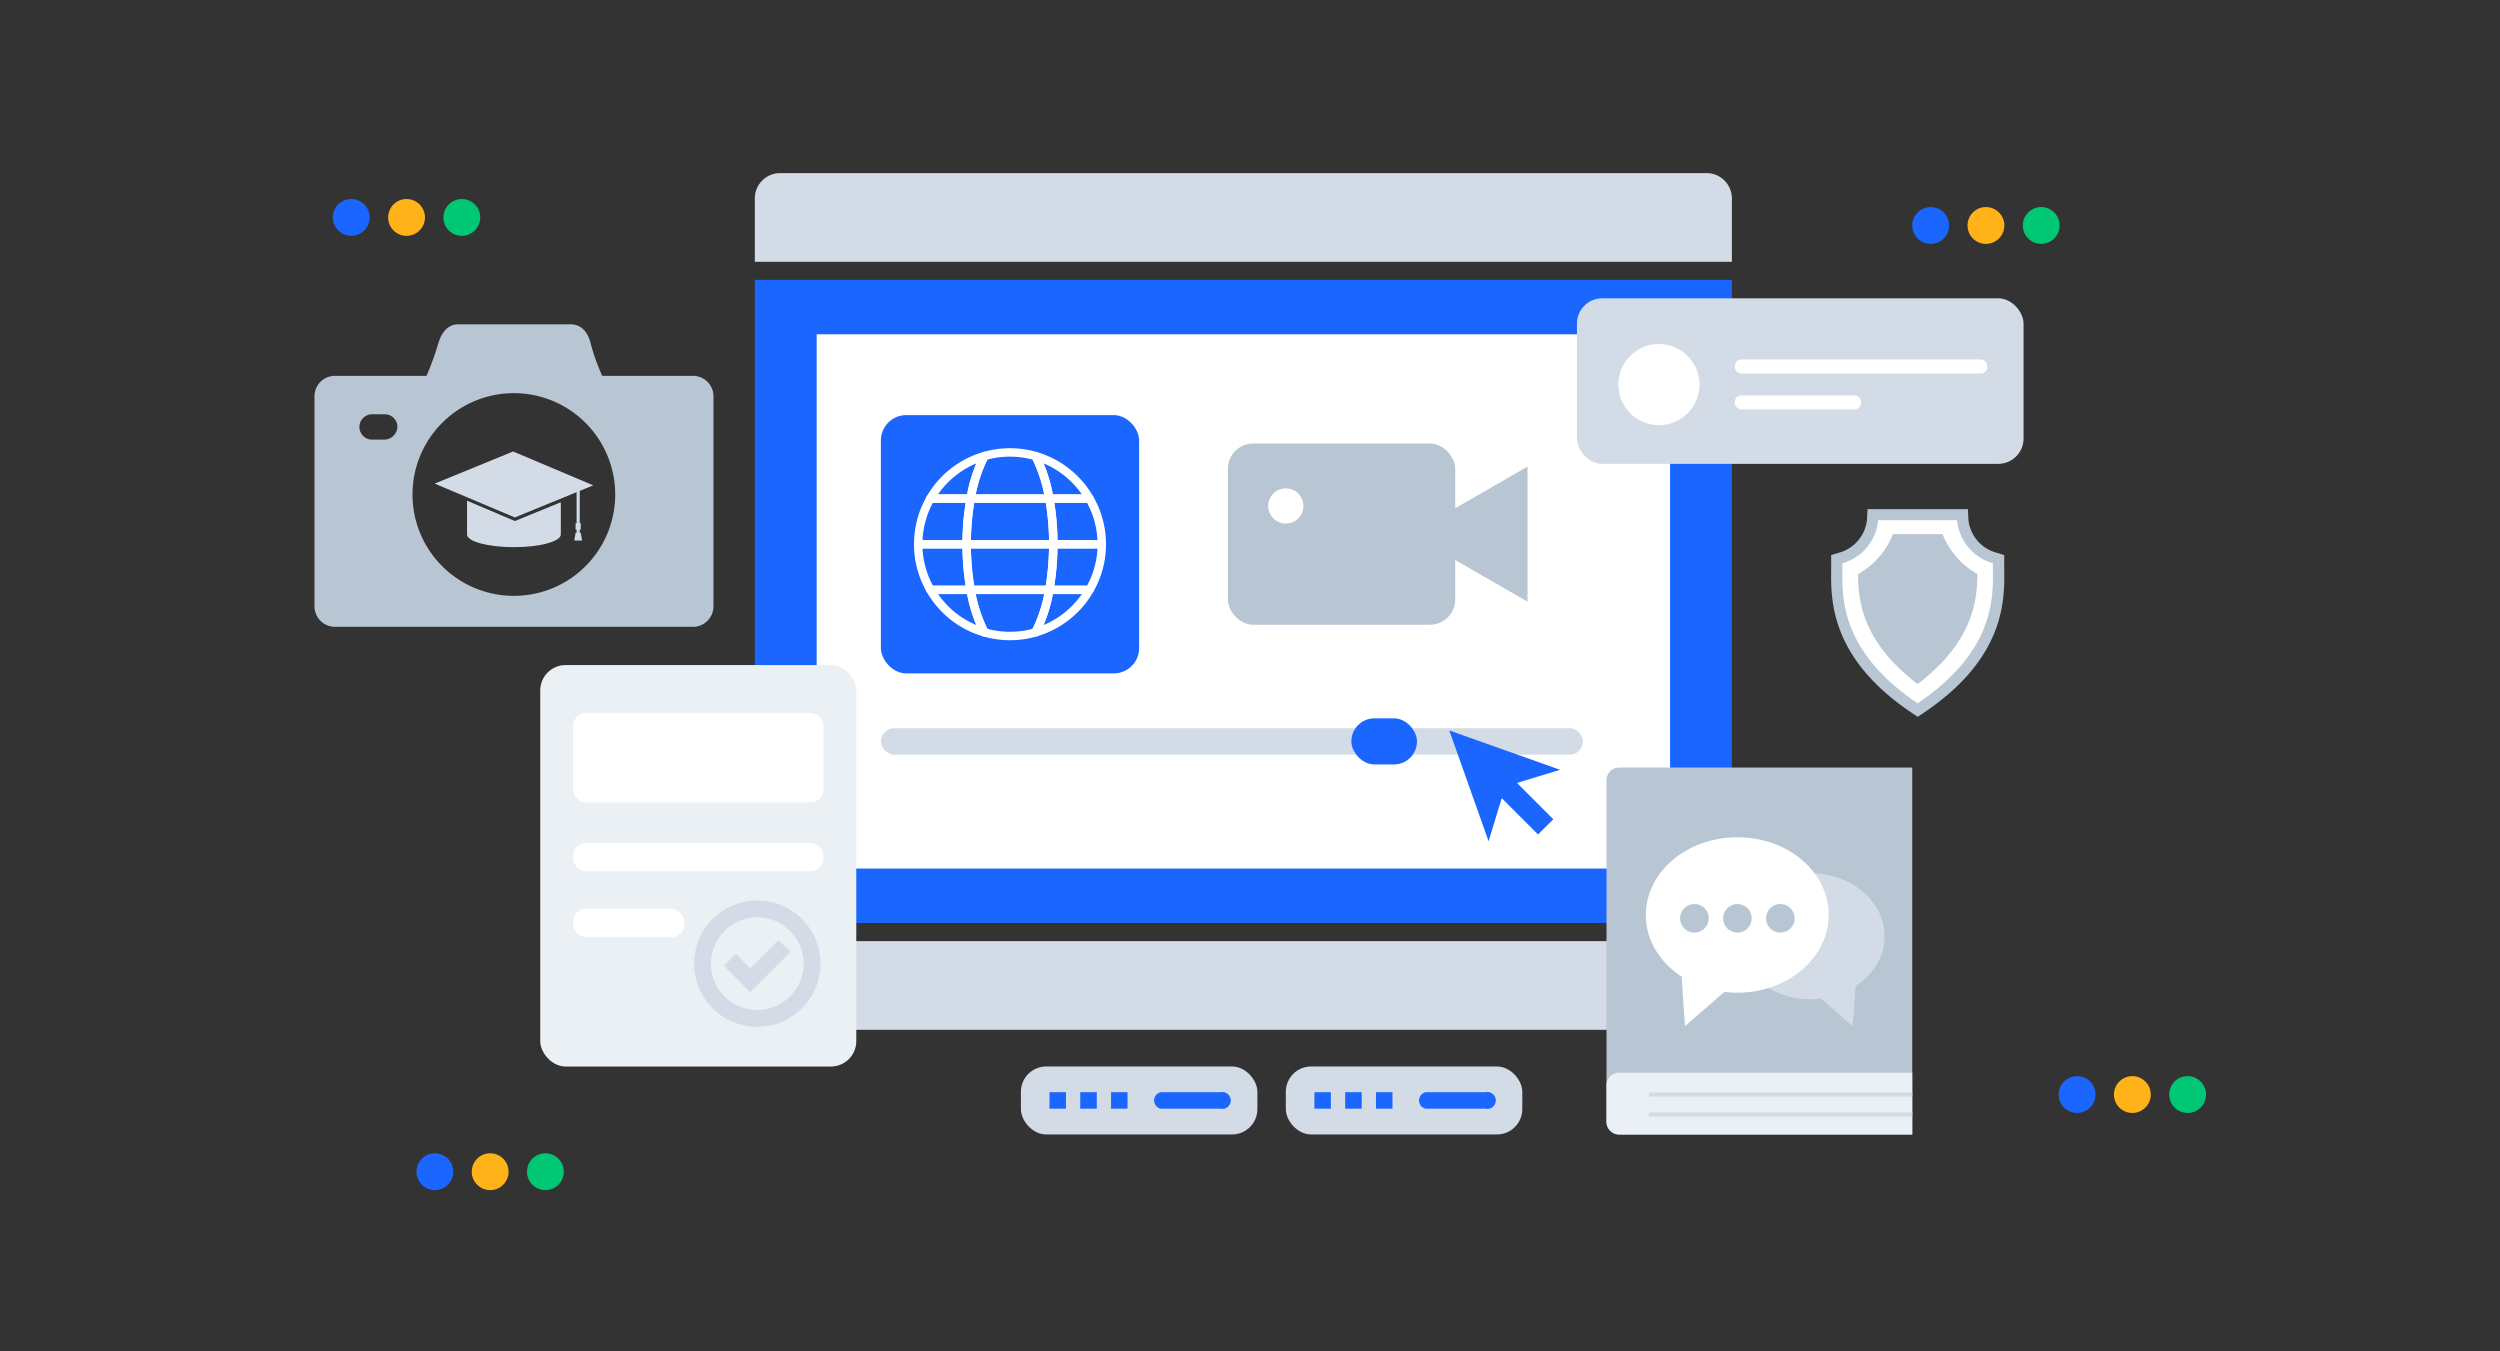 <svg id="图层_1" data-name="图层 1" xmlns="http://www.w3.org/2000/svg" viewBox="0 0 592 320"><rect x="0" y="0" width="592" height="320" fill="#333333" stroke="none"/><defs><style>.cls-1{fill:#d3dce6;}.cls-2{fill:#1a66ff;}.cls-3{fill:#fff;}.cls-4{fill:#b8c5d3;}.cls-5{fill:#ebf0f5;}.cls-6,.cls-7,.cls-8{fill:none;}.cls-6,.cls-7{stroke:#d3dce6;stroke-miterlimit:10;}.cls-7{stroke-width:4px;}.cls-8{stroke:#fff;stroke-linecap:round;stroke-linejoin:round;stroke-width:2px;}.cls-9{fill:#ffb319;}.cls-10{fill:#00c774;}</style></defs><title>2</title><rect class="cls-1" x="241.75" y="252.54" width="56" height="16.1" rx="6" ry="6"/><path class="cls-2" d="M248.52,258.64h3.9v3.9h-3.9Zm7.29,0h3.91v3.9H255.8Zm7.29,0H267v3.9h-3.91Zm25.94,3.9H274.85a2,2,0,0,1,0-3.9H289a2,2,0,1,1,0,3.9Zm0,0"/><rect class="cls-1" x="304.48" y="252.54" width="56" height="16.1" rx="6" ry="6"/><path class="cls-2" d="M311.25,258.64h3.9v3.9h-3.9Zm7.29,0h3.91v3.9h-3.91Zm7.29,0h3.91v3.9h-3.91Zm25.94,3.9H337.58a2,2,0,0,1,0-3.9h14.18a2,2,0,1,1,0,3.9Zm0,0"/><rect class="cls-2" x="178.74" y="66.26" width="231.36" height="152.3"/><path class="cls-1" d="M178.74,222.86H410.11a0,0,0,0,1,0,0v15a6,6,0,0,1-6,6H184.74a6,6,0,0,1-6-6v-15A0,0,0,0,1,178.74,222.86Z"/><path class="cls-1" d="M178.74,41H410.11a0,0,0,0,1,0,0V56a6,6,0,0,1-6,6H184.74a6,6,0,0,1-6-6V41A0,0,0,0,1,178.74,41Z" transform="translate(588.85 102.99) rotate(180)"/><rect class="cls-3" x="193.39" y="79.16" width="202.08" height="126.51"/><path class="cls-4" d="M383.42,181.76h69.4a0,0,0,0,1,0,0v86.88a0,0,0,0,1,0,0h-69.4a3,3,0,0,1-3-3V184.76a3,3,0,0,1,3-3Z"/><path class="cls-5" d="M383.42,254h69.4a0,0,0,0,1,0,0v14.66a0,0,0,0,1,0,0h-69.4a3,3,0,0,1-3-3V257A3,3,0,0,1,383.42,254Z"/><line class="cls-6" x1="390.46" y1="259.19" x2="452.82" y2="259.19"/><line class="cls-6" x1="390.46" y1="263.92" x2="452.82" y2="263.92"/><path class="cls-4" d="M452.62,168.75c-19.26-13-19.08-26.69-19-34,0-.46,0-.9,0-1.31v-2l1.88-.57a9.06,9.06,0,0,0,6.6-7.79l.12-2.52H466l.12,2.52a9.08,9.08,0,0,0,6.6,7.79l1.88.57v2c0,.41,0,.85,0,1.31.1,7.35.27,21-19,34l-1.48,1Z"/><path class="cls-3" d="M471.91,133.38a11.73,11.73,0,0,1-8.48-10.2H444.76a11.73,11.73,0,0,1-8.48,10.2c0,6.76-1.47,20.15,17.81,33.17C473.38,153.53,471.91,140.14,471.91,133.38Z"/><path class="cls-4" d="M454.1,162C441.27,152.14,440,142.81,440,135.94a18.76,18.76,0,0,0,8.26-9.45H460a18.77,18.77,0,0,0,8.26,9.45C468.17,142.81,466.92,152.14,454.1,162Z"/><path class="cls-1" d="M428.7,206.78c9.7,0,17.57,6.68,17.57,14.92,0,4.82-2.7,9.09-6.87,11.81l-.67,9.52-7.56-6.58a20.69,20.69,0,0,1-2.47.16c-9.7,0-17.57-6.68-17.57-14.92S419,206.78,428.7,206.78Z"/><path class="cls-3" d="M411.42,198.27c-12,0-21.69,8.25-21.69,18.42,0,5.95,3.33,11.22,8.48,14.59L399,243l9.34-8.13a25.55,25.55,0,0,0,3,.2c12,0,21.69-8.25,21.69-18.42S423.4,198.27,411.42,198.27Z"/><circle class="cls-4" cx="401.24" cy="217.46" r="3.39"/><circle class="cls-4" cx="411.42" cy="217.46" r="3.39"/><circle class="cls-4" cx="421.59" cy="217.46" r="3.39"/><rect class="cls-5" x="127.93" y="157.49" width="74.84" height="95.06" rx="6" ry="6"/><rect class="cls-3" x="135.71" y="168.87" width="59.28" height="21.14" rx="3" ry="3"/><rect class="cls-3" x="135.71" y="199.63" width="59.28" height="6.68" rx="3" ry="3"/><rect class="cls-3" x="135.71" y="215.22" width="26.33" height="6.68" rx="3" ry="3"/><circle class="cls-7" cx="179.33" cy="228.19" r="12.97"/><polyline class="cls-7" points="172.82 227.29 177.65 232.12 185.76 224"/><rect class="cls-1" x="373.42" y="70.64" width="105.76" height="39.2" rx="6" ry="6"/><circle class="cls-3" cx="392.83" cy="91.07" r="9.61"/><rect class="cls-3" x="410.82" y="85.12" width="59.78" height="3.33" rx="1.52" ry="1.52"/><rect class="cls-3" x="410.82" y="93.63" width="29.89" height="3.33" rx="1.52" ry="1.52"/><rect class="cls-1" x="208.59" y="172.43" width="166.26" height="6.27" rx="3.13" ry="3.13"/><rect class="cls-2" x="320" y="170.1" width="15.55" height="10.92" rx="5.46" ry="5.46"/><polygon class="cls-2" points="369.42 182.29 343.19 172.97 352.5 199.21 355.61 189 364.21 197.6 367.82 194 359.22 185.4 369.42 182.29"/><path class="cls-4" d="M164.11,89H142.61a48.51,48.51,0,0,1-2.66-7.37c-.6-2.78-2.17-4.83-4.83-4.83H108.53c-2.66,0-4.11,2.17-4.83,4.83A68.56,68.56,0,0,1,101,89H79.3a4.85,4.85,0,0,0-4.83,4.83V143.6a4.85,4.85,0,0,0,4.83,4.83h84.82a4.85,4.85,0,0,0,4.83-4.83V93.82A4.85,4.85,0,0,0,164.11,89Zm-73,15.1h-3a3,3,0,1,1,0-6h3a3,3,0,0,1,3,3,3.15,3.15,0,0,1-3,3Zm30.57,37a24,24,0,1,1,24-24,24,24,0,0,1-24,24Zm0,0"/><path class="cls-1" d="M110.6,118.57v8c0,1.66,5,3,11.1,3s11.1-1.35,11.1-3v-7.64l-10.88,4.45Z"/><polygon class="cls-1" points="137.28 126.17 137.28 125.4 137.52 125.4 137.52 123.89 137.28 123.89 137.28 116.24 140.48 114.93 121.5 106.91 102.93 114.52 121.91 122.53 136.54 116.54 136.54 123.89 136.3 123.89 136.3 125.4 136.54 125.4 136.54 126.17 136.3 126.17 135.99 127.99 137.83 127.99 137.52 126.17 137.28 126.17"/><rect class="cls-2" x="208.59" y="98.3" width="61.16" height="61.16" rx="6" ry="6"/><path class="cls-8" d="M233.1,108a34.85,34.85,0,0,0-3.25,10.06h-9.54A21.74,21.74,0,0,1,233.1,108Z"/><path class="cls-8" d="M258,118.07h-9.55A34.85,34.85,0,0,0,245.23,108,21.77,21.77,0,0,1,258,118.07Z"/><path class="cls-8" d="M258,139.68a21.74,21.74,0,0,1-12.79,10.06,34.85,34.85,0,0,0,3.25-10.06Z"/><path class="cls-8" d="M233.1,149.74a21.67,21.67,0,0,1-12.77-10.06h9.52A34.85,34.85,0,0,0,233.1,149.74Z"/><path class="cls-8" d="M248.48,118.07H229.85A34.85,34.85,0,0,1,233.1,108a21.71,21.71,0,0,1,12.13,0A34.85,34.85,0,0,1,248.48,118.07Z"/><path class="cls-8" d="M248.48,139.68a34.85,34.85,0,0,1-3.25,10.06,21.71,21.71,0,0,1-12.13,0,34.85,34.85,0,0,1-3.25-10.06Z"/><path class="cls-8" d="M260.9,128.87H249.42a60.49,60.49,0,0,0-.94-10.8H258A21.57,21.57,0,0,1,260.9,128.87Z"/><path class="cls-8" d="M249.42,128.87H228.91a60.49,60.49,0,0,1,.94-10.8h18.63A60.49,60.49,0,0,1,249.42,128.87Z"/><path class="cls-8" d="M229.85,118.07a60.49,60.49,0,0,0-.94,10.8H217.44a21.57,21.57,0,0,1,2.87-10.8Z"/><path class="cls-8" d="M229.85,139.68h-9.52a21.45,21.45,0,0,1-2.89-10.81h11.47A60.53,60.53,0,0,0,229.85,139.68Z"/><path class="cls-8" d="M249.42,128.87a60.53,60.53,0,0,1-.94,10.81H229.85a60.53,60.53,0,0,1-.94-10.81Z"/><path class="cls-8" d="M260.9,128.87A21.44,21.44,0,0,1,258,139.68h-9.54a60.53,60.53,0,0,0,.94-10.81Z"/><rect class="cls-4" x="290.76" y="105.02" width="53.84" height="42.92" rx="6" ry="6"/><polygon class="cls-4" points="342.17 131.21 361.73 142.48 361.73 110.48 342.17 121.76 342.17 131.21"/><circle class="cls-3" cx="304.48" cy="119.81" r="4.17"/><circle class="cls-2" cx="102.98" cy="277.46" r="4.36"/><circle class="cls-9" cx="116.07" cy="277.46" r="4.36"/><circle class="cls-10" cx="129.15" cy="277.46" r="4.36"/><circle class="cls-2" cx="491.85" cy="259.19" r="4.36"/><circle class="cls-9" cx="504.94" cy="259.19" r="4.36"/><circle class="cls-10" cx="518.03" cy="259.19" r="4.36"/><circle class="cls-2" cx="457.18" cy="53.39" r="4.36"/><circle class="cls-9" cx="470.27" cy="53.39" r="4.36"/><circle class="cls-10" cx="483.36" cy="53.39" r="4.36"/><circle class="cls-2" cx="83.18" cy="51.49" r="4.36"/><circle class="cls-9" cx="96.27" cy="51.49" r="4.36"/><circle class="cls-10" cx="109.36" cy="51.49" r="4.36"/></svg>